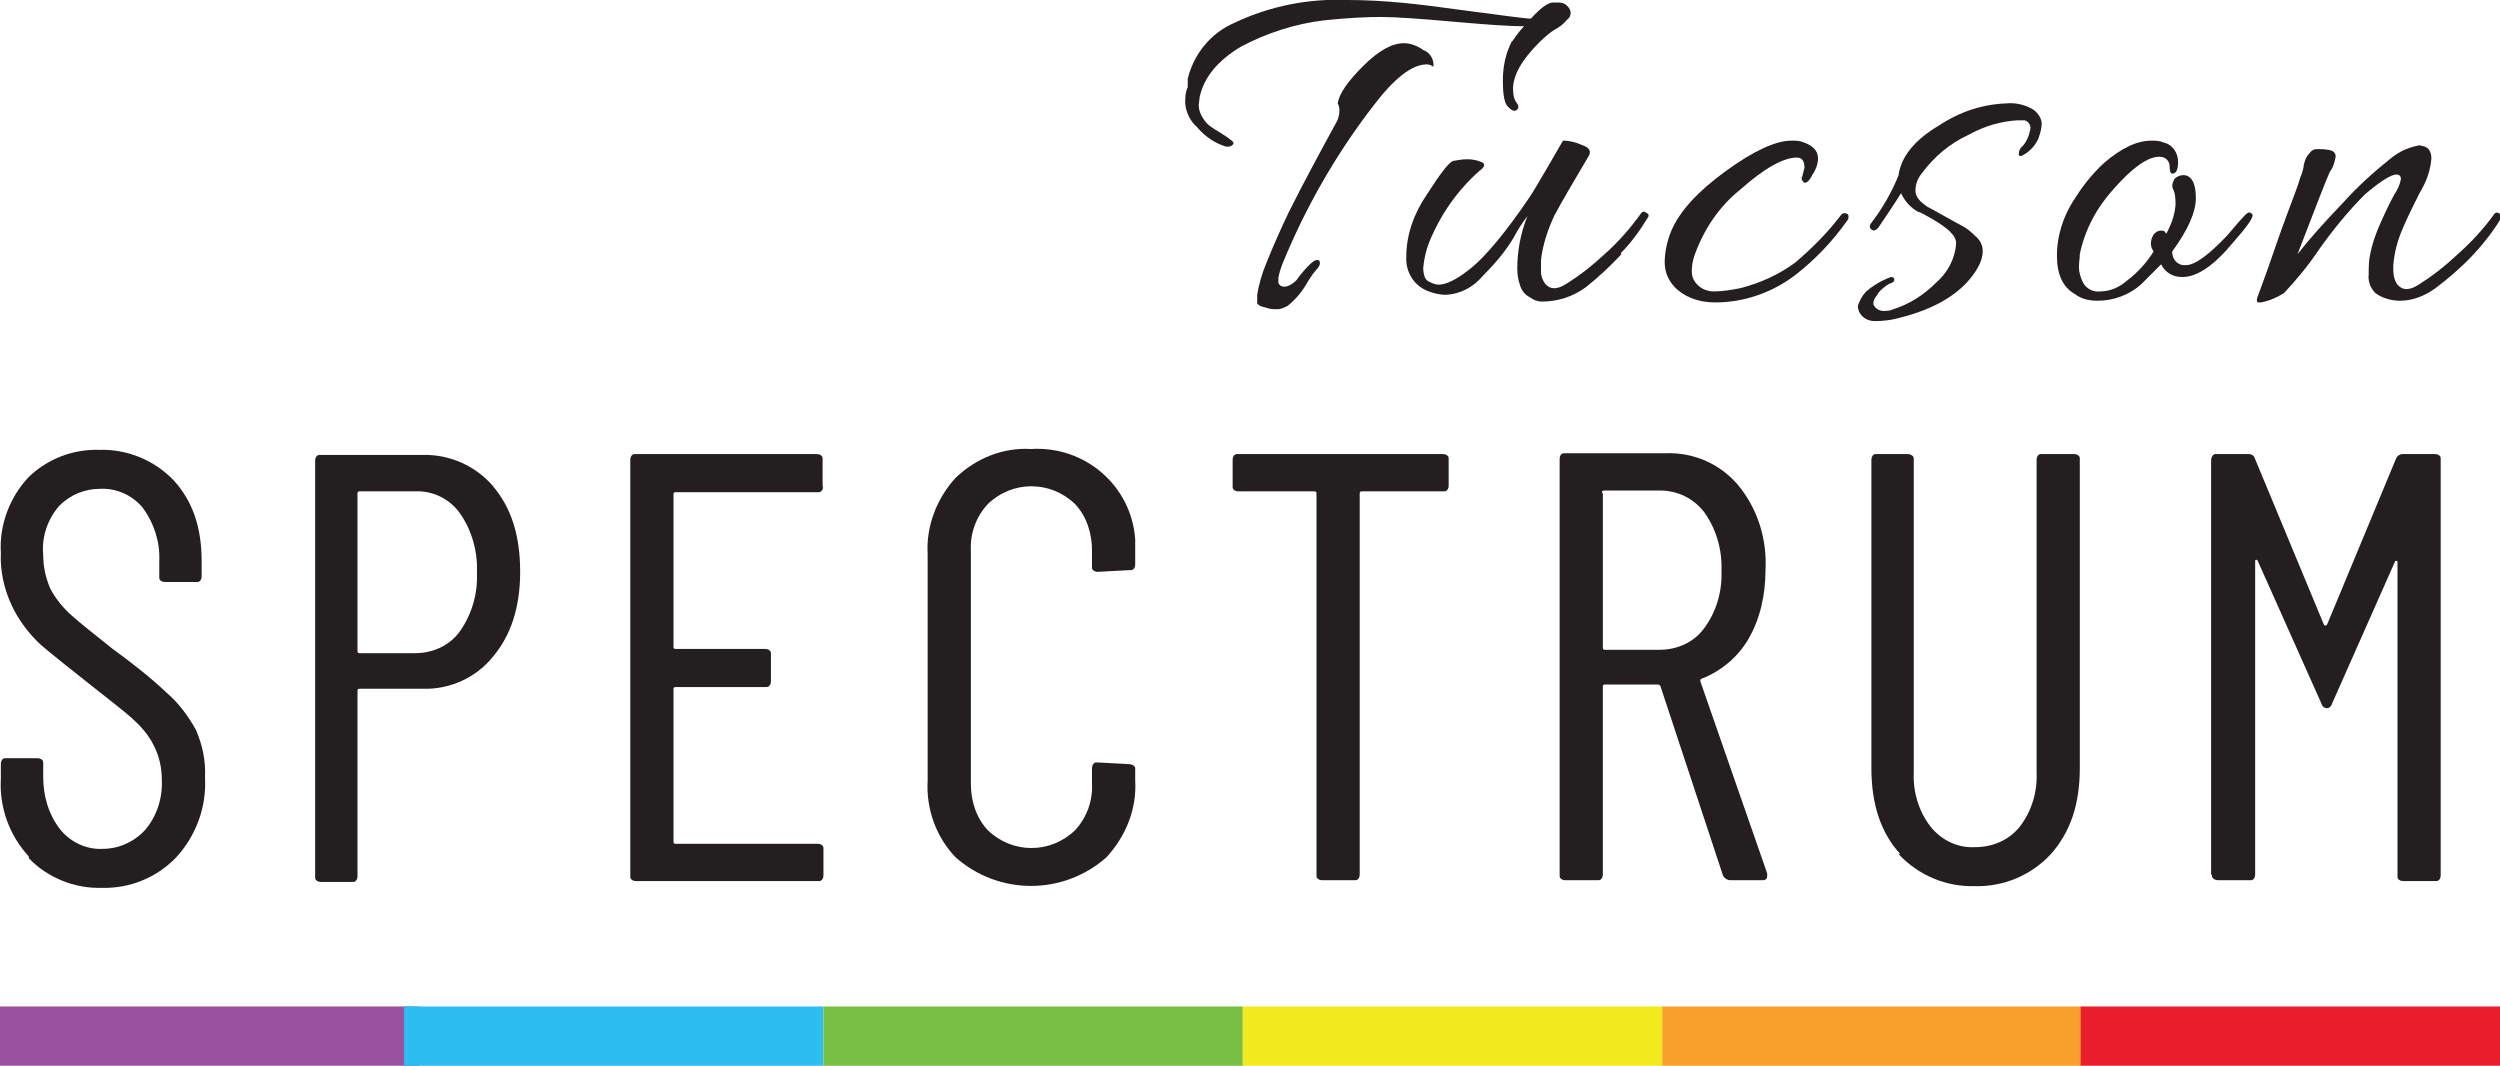 <?xml version="1.0" encoding="UTF-8"?> <svg xmlns="http://www.w3.org/2000/svg" id="Layer_1" version="1.1" viewBox="0 0 295.1 125.8"><defs><style> .st0 { fill: #f2ea1f; } .st1 { fill: #9951a0; } .st2 { fill: #e91d2c; } .st3 { fill: #231f20; } .st4 { fill: #2bbeef; } .st5 { fill: #f9a12c; } .st6 { fill: #77c043; } </style></defs><g><g><path class="st3" d="M178.5,4.9c.4-.6.9-1.3,1.4-1.8-1.8,0-4.4-.2-7.9-.5-4.4-.4-7.4-.6-9-.6s-3.8.1-6.7.4c-3.4.4-6.8,1.5-9.8,3.1-2.7,1.6-4.4,3.6-4.9,6,0,.3-.1.6-.1.9,0,.4.1.8.3,1.2.2.4.5.8.8,1.1.5.4,1,.7,1.5,1,.5.3.9.6,1.3.9.2.2.3.3.1.5-.1.1-.3.2-.4.2-.2,0-.3,0-.4,0-1.3-.4-2.5-1.2-3.4-2.3-.8-.7-1.3-1.7-1.4-2.8,0-.6,0-1.3.3-1.9,0-.3,0-.7,0-1,.7-2.9,2.7-5.4,5.5-6.6,4.2-2,8.8-2.9,13.4-2.7,4.3,0,8.5.5,12.8,1.1,5.3.7,8.2,1.1,8.8,1.1,1.1-1.2,1.9-1.8,2.5-1.9.3,0,.6,0,.8,0,.4,0,.7.1,1,.4.2.2.4.5.4.8,0,.3-.1.6-.4.8-.4.5-.9.9-1.5,1.2-.6.4-1.2.9-1.8,1.5-2.1,2.1-3.1,3.9-3.1,5.5,0,.6.1,1.2.4,1.6.3.4.3.7,0,.9-.3.2-.6,0-1-.4s-.6-1.3-.6-3.1c0-1.6.3-3.2,1.1-4.7ZM155.6,30.7c.1,0,.2.1.2.4s-.3.6-.8,1.2l-.6.9c-.6,1.1-1.4,2.1-2.4,2.9-.4.2-.8.4-1.2.4-.5,0-.9,0-1.4-.2-.6-.1-.9-.3-1-.5,0-.3,0-.7,0-1,.2-1.3.6-2.6,1.1-3.8.8-2,1.7-4,2.6-5.9,1.8-3.6,3.7-7.1,5.5-10.4.3-.5.5-1,.5-1.6,0-.3,0-.6-.2-.9.2-1.2,1.2-2.6,3-4.4,1.8-1.8,3.4-2.7,4.8-2.7.8,0,1.6.3,2.3.8.8.3,1.3,1.1,1.2,2-.2-.2-.5-.3-.8-.3-1.7,0-3.8,1.6-6.3,4.9-4.4,5.7-8,12-10.7,18.6-.2.5-.4,1.1-.5,1.7v.6c.2.4.5.5,1,.4.6-.2,1.1-.6,1.4-1.1,1.1-1.4,1.8-2,2.1-2Z"></path><path class="st3" d="M191.4,30c-1.3,1.4-2.7,2.7-4.2,3.9-1.5,1.1-3.3,1.7-5.2,1.7-.5,0-1-.2-1.4-.5-.6-.3-1-.8-1.2-1.5-.2-.6-.3-1.2-.3-1.9,0-2.1.4-4.2,1.2-6.2-.6.8-1.2,1.7-1.6,2.5-1,1.7-2.3,3.2-3.7,4.6-1.1,1.3-2.6,2.1-4.3,2.2-.8,0-1.6-.2-2.3-.5-1.6-.7-2.5-2.3-2.4-4,0-2.6.9-5.1,2.4-7.3,1.6-2.5,2.6-3.8,3.1-4,.6-.1,1.1-.2,1.7-.2.6,0,1.1.1,1.6.3.6.2.5.6-.2,1.1-2.6,2.3-4.6,5.2-5.9,8.4-.4,1-.6,2-.7,3,0,.8.2,1.4.6,1.6.4.2.8.4,1.2.4,1,0,2.3-.7,3.9-2s4-4.1,6.9-8.4c.4-.6,1.1-1.8,2.1-3.5,1-1.7,1.6-2.8,1.8-3.1.8,0,1.5.2,2.2.5.9.3,1.1.7.9,1.2-1.9,3.2-3.3,5.6-4.1,7.1-.8,1.7-1.4,3.5-1.6,5.3,0,.5,0,.9,0,1.4,0,.5.2,1,.5,1.4.6.7,1.4.7,2.5,0,1.6-1,3-2.1,4.4-3.4,1.7-1.5,3.1-3.1,4.4-4.9.1-.2.4-.3.6-.1.2.1.3.2.3.3,0,.1,0,.2-.1.3-.9,1.5-2,3-3.2,4.2Z"></path><path class="st3" d="M212.7,21l.3-1.2c0-.8-.3-1.2-.9-1.2-1.6,0-3.9,1.3-6.7,3.8-2.5,2-4.3,4.7-5.4,7.8-.2.6-.3,1.2-.3,1.8,0,.5.1.9.4,1.3.5.7,1.3,1.1,2.2,1.1,1.1,0,2.2-.2,3.2-.4,2.3-.6,4.5-1.6,6.4-3,2-1.7,3.8-3.5,5.4-5.6.1-.2.4-.3.6-.2.2,0,.3.2.3.3,0,.2,0,.4-.2.6-1.7,2.4-3.7,4.5-6,6.3-2.7,2.1-6.1,3.3-9.5,3.3-1.6,0-3.2-.4-4.5-1.5-.9-.8-1.5-1.9-1.5-3.2,0-1.3.3-2.6.8-3.8,1-2.3,3.1-4.6,6.4-7,3.3-2.4,5.9-3.6,7.8-3.6.5,0,.9,0,1.4.2,1.1.4,1.7,1,1.7,1.9,0,.7-.3,1.4-.7,2-.4.8-.8,1-1,.8-.2-.2-.3-.4-.2-.7Z"></path><path class="st3" d="M221.6,34.8c-.5.6-.6,1.1-.3,1.4.2.3.6.5,1,.5.4,0,.8,0,1.2-.2,1.9-.6,3.6-1.7,5-3.1,1.4-1.2,2.3-2.9,2.4-4.7,0-.9-1-1.8-2.9-2.9-.9-.5-1.4-.8-1.6-.8-.9-.5-1.6-1.3-2-2.2-.6,1-1.5,2.3-2.7,4.1-.3.3-.5.4-.8.2-.2-.2-.3-.4,0-.8,1.3-1.7,2.4-3.6,3.2-5.6.3-2.2,1.9-4.2,4.8-5.9,2.4-1.6,5.1-2.5,8-2.6,1.1-.1,2.3.2,3.2.8.5.4.9,1,.9,1.6,0,.6-.2,1.2-.4,1.8-.4.8-1,1.5-1.8,1.9-.1.1-.4.2-.5,0,0,0,0,0,0,0h0c0-.3,0-.7.5-1.1.4-.5.7-1.1.8-1.7.2-.5,0-1.1-.6-1.3-.1,0-.3,0-.4,0h-.4c-2,.1-4,.7-5.8,1.7-2.2,1-4.1,2.6-5.5,4.5-.5.6-.8,1.3-.8,2.1,0,.7.5,1.3,1.4,1.9.4.2,1.1.6,2,1.1s1.6.9,2,1.1c.6.3,1.1.7,1.6,1.2.5.4.8.9.9,1.4.2,1.2-.4,2.5-1.7,4-1.9,2.1-4.7,3.5-8.4,4.4-.8.2-1.7.3-2.6.3-.7,0-1.4-.3-1.8-1-.1-.2-.2-.5-.2-.8.2-.6.5-1.2,1-1.7.8-.7,1.8-1.3,2.9-1.7.1,0,.3,0,.4.2,0,0,0,.1,0,.2,0,.1-.2.3-.6.4-.5.3-1,.7-1.3,1.1Z"></path><path class="st3" d="M255.7,27.6c.6-1.1,1-2.2,1.1-3.4,0-.6,0-1.3-.3-1.9-.2-.4,0-.9.2-1.2.3-.3.8-.5,1.3-.4.8.2,1.2,1.1,1.2,2.7s-.9,3.7-2.8,6.3c0,.8.5,1.5,1.3,1.6,0,0,0,0,0,0,.1,0,.2,0,.3,0,1.1,0,2.7-1.2,4.9-3.5,1-1.2,1.7-2,2-2.3s.5-.5.7-.4c.2.1.3.2.3.3,0,.4-.7,1.4-2.2,3.1-2.3,2.8-4.3,4.2-6.1,4.2-1.1,0-2-.5-2.5-1.5-.8.8-1.6,1.6-2.3,2.3-1.4,1.3-3.3,2-5.2,2-1,0-1.9-.2-2.7-.8-1.4-.8-2.1-2.3-2.1-4.5,0-2.6.9-5.1,2.4-7.2.9-1.4,2-2.7,3.2-3.8,2-1.7,3.8-2.6,5.6-2.6.4,0,.9,0,1.3.2,1.1.2,1.8,1.2,1.8,2.3,0,.9-.2,1.4-.7,1.4-.2,0-.3-.4-.3-.9s-.4-1.1-1.2-1.1c-1.4,0-3.2,1.3-5.4,3.8-2,2.2-3.4,4.8-4,7.7,0,.5-.1,1-.1,1.5,0,.7.2,1.3.5,1.9.4.7,1.2,1.1,2,1,1.2,0,2.3-.5,3.2-1.3,1.2-.9,2.3-2.1,3.1-3.4l-.2-.4c-.2-.5-.1-1.1.2-1.6.3-.4.8-.6,1.3-.4Z"></path><path class="st3" d="M285.6,17.2c.9,0,1.4.5,1.4,1.5-.1,1.4-.6,2.8-1.4,4.1-.7,1.4-1.4,2.8-2,4.2-.6,1.4-1,2.9-1.1,4.4,0,.8,0,1.5.5,2.2.6.7,1.4.7,2.5,0,1.6-1,3-2.1,4.4-3.4,1.7-1.5,3.2-3.1,4.5-4.9.1-.2.4-.3.6-.1.2.1.3.2.3.3,0,.1,0,.2-.1.3-.9,1.5-2,2.9-3.2,4.2-1.4,1.5-2.9,2.8-4.5,4-1.2.9-2.7,1.5-4.2,1.5-1,0-2.1-.3-2.9-.9-.6-.6-.9-1.4-.8-2.2,0-.9,0-1.7.2-2.5.2-1,.5-1.9.9-2.9.6-1.4,1.2-2.7,1.9-4,.4-.6.7-1.2.8-1.9,0-.3-.2-.5-.5-.5-.7,0-1.9.8-3.7,2.3-2,2-3.8,4.2-5.5,6.6-1.2,1.8-2.6,3.5-4.1,5.1-.8.5-1.7.9-2.7,1.1-.4,0-.5,0-.5-.2,0-.2,0-.3.1-.5l1.2-3.3c.7-2,1.4-4.1,2.3-6.5s1.4-3.7,1.5-4.2c.2-.4.3-.8.4-1.2,0-.3.1-.6.2-.9.1-.3.3-.6.5-.8.2-.3.5-.5.9-.5.5,0,.9,0,1.4.1.6.1.8.4.8.8-.1.6-.3,1.3-.7,1.8-.4.9-1.7,4.2-3.8,9.7,1.4-1.8,3.2-3.8,5.4-6.1,1.7-1.9,3.6-3.6,5.6-5.2,1.1-.9,2.3-1.4,3.7-1.6Z"></path></g><g><path class="st3" d="M3.4,101.1c-2.3-2.5-3.5-5.8-3.3-9.2v-1.7c0-.4.2-.7.5-.7,0,0,0,0,0,0,0,0,.1,0,.2,0h3.6c.4,0,.7.2.7.5,0,0,0,0,0,0,0,0,0,.1,0,.2v1.5c0,2.2.6,4.4,2,6.2,1.2,1.5,3.1,2.4,5,2.3,1.9,0,3.7-.8,5-2.2,1.4-1.6,2.1-3.8,2-5.9,0-1.5-.3-2.9-1-4.2-.6-1.2-1.5-2.2-2.5-3.1-1-.9-2.7-2.2-5.1-4.1s-4.3-3.4-5.7-4.6c-1.4-1.3-2.6-2.9-3.4-4.6-.9-1.9-1.4-4.1-1.3-6.2-.2-3.3,1-6.5,3.2-8.9,2.2-2.2,5.3-3.4,8.4-3.3,3.3-.1,6.5,1.2,8.8,3.6,2.2,2.4,3.3,5.5,3.3,9.5v1.8c0,.4-.2.7-.5.7,0,0,0,0,0,0,0,0-.1,0-.2,0h-3.6c-.4,0-.7-.2-.7-.5,0,0,0,0,0,0,0,0,0-.1,0-.2v-1.8c.1-2.2-.6-4.4-1.9-6.2-1.2-1.5-3.1-2.4-5.1-2.3-1.8,0-3.5.7-4.8,2-1.4,1.6-2.1,3.7-1.9,5.8,0,1.4.3,2.7.8,3.9.6,1.2,1.5,2.3,2.5,3.2,1.1,1,2.8,2.3,4.9,4,2.2,1.6,4.4,3.3,6.4,5.2,1.4,1.2,2.5,2.7,3.4,4.3.8,1.8,1.2,3.7,1.1,5.7.2,3.5-1.1,6.9-3.4,9.4-2.3,2.4-5.5,3.7-8.8,3.6-3.2.1-6.4-1.2-8.6-3.5Z"></path><path class="st3" d="M58.2,57.4c2.2,2.6,3.2,5.9,3.2,10.1s-1.1,7.5-3.2,10c-2,2.5-5.1,3.9-8.3,3.8h-7.4c-.2,0-.3,0-.3.3v21.8c0,.4-.2.7-.5.7,0,0,0,0,0,0h-3.8c-.4,0-.7-.2-.7-.5,0,0,0,0,0,0,0,0,0-.1,0-.2v-49c0-.4.2-.7.5-.7,0,0,0,0,0,0h12.1c3.3-.1,6.4,1.3,8.5,3.8ZM54.3,74.5c1.4-2,2.1-4.4,2-6.9.1-2.5-.6-5-2-7-1.2-1.7-3.2-2.7-5.3-2.6h-6.5c-.1,0-.3,0-.3.2,0,0,0,0,0,0v18.6c0,.1,0,.3.2.3h6.6c2.1,0,4.1-.9,5.3-2.6Z"></path><path class="st3" d="M96.5,58.1h-16.7c-.1,0-.3,0-.3.2v18c0,.2,0,.3.3.3h10.5c.4,0,.7.2.7.5,0,0,0,0,0,0,0,0,0,.1,0,.2v3.1c0,.4-.2.7-.5.7,0,0,0,0,0,0,0,0-.1,0-.2,0h-10.5c-.1,0-.3,0-.3.2v18c0,.2,0,.3.3.3h16.7c.4,0,.7.2.7.5,0,0,0,0,0,0,0,0,0,.1,0,.2v3c0,.4-.2.7-.5.7,0,0,0,0,0,0,0,0-.1,0-.2,0h-21.4c-.4,0-.7-.2-.7-.5,0,0,0,0,0,0,0,0,0-.1,0-.2v-49c0-.4.2-.7.5-.7,0,0,0,0,0,0h21.5c.4,0,.7.2.7.5,0,0,0,0,0,0,0,0,0,.1,0,.2v3c.1.3,0,.7-.4.8,0,0,0,0,0,0,0,0-.2,0-.3,0Z"></path><path class="st3" d="M112.8,101.2c-2.3-2.4-3.5-5.7-3.3-9.1v-26.7c-.2-3.3,1.1-6.6,3.3-9,2.4-2.3,5.6-3.6,8.9-3.4,6.4-.4,11.9,4.4,12.3,10.7,0,.6,0,1.1,0,1.7v1.2c0,.4-.2.7-.5.7,0,0,0,0,0,0h-.2l-3.7.2c-.4,0-.7-.2-.7-.5,0,0,0,0,0,0,0,0,0-.1,0-.2v-1.8c0-2-.6-4-2-5.5-2.9-2.8-7.4-2.8-10.3,0-1.4,1.5-2.1,3.5-2,5.5v27.5c0,2,.6,4,2,5.5,2.9,2.8,7.4,2.8,10.3,0,1.4-1.5,2.1-3.5,2-5.5v-1.8c0-.4.2-.7.5-.7,0,0,0,0,0,0h.2l3.7.2c.3,0,.7.2.7.5,0,0,0,0,0,0,0,0,0,.1,0,.2v1.2c.2,3.4-1.1,6.6-3.4,9.1-5.1,4.5-12.7,4.5-17.8,0h0Z"></path><path class="st3" d="M171,54.3v3c0,.4-.2.7-.5.7,0,0,0,0,0,0h-9.7c-.2,0-.3,0-.3.3v44.9c0,.4-.2.7-.5.7,0,0,0,0,0,0,0,0-.1,0-.2,0h-3.7c-.4,0-.7-.2-.7-.5,0,0,0,0,0,0,0,0,0-.1,0-.2v-44.9c0-.2,0-.3-.3-.3h-8.9c-.4,0-.7-.2-.7-.5h0c0,0,0-.1,0-.2v-3c0-.4.2-.7.5-.7,0,0,0,0,0,0h24.3c.4,0,.7.2.7.5h0c0,0,0,.1,0,.2Z"></path><path class="st3" d="M203.4,103.4l-7.4-22.4c0-.1-.2-.2-.3-.2h-6.2c-.1,0-.3,0-.3.2,0,0,0,0,0,0v22.2c0,.4-.2.7-.5.7,0,0,0,0,0,0,0,0-.1,0-.2,0h-3.7c-.4,0-.7-.2-.7-.5,0,0,0,0,0,0,0,0,0-.1,0-.2v-49c0-.4.2-.7.5-.7,0,0,0,0,0,0h12.1c3.3-.1,6.4,1.3,8.5,3.8,2.3,2.8,3.4,6.4,3.2,10,0,2.8-.6,5.7-2,8.1-1.2,2.1-3.2,3.8-5.5,4.7-.1,0-.2.1-.2.3,0,0,0,0,0,0l7.9,22.7v.3c0,.3-.1.5-.6.5h-3.7c-.4,0-.7-.2-.9-.5ZM189.2,58.3v18.1c0,.1,0,.3.2.3h6.5c2.1,0,4.1-.9,5.3-2.6,1.4-1.9,2.1-4.3,2-6.7.1-2.5-.6-4.9-2-6.9-1.3-1.7-3.2-2.6-5.3-2.6h-6.5c-.1,0-.3,0-.3.2,0,0,0,0,0,0h0Z"></path><path class="st3" d="M224.3,100.8c-2.3-2.5-3.4-5.9-3.4-10.1v-36.4c0-.4.2-.7.5-.7,0,0,0,0,0,0h3.8c.3,0,.7.2.7.5,0,0,0,0,0,0,0,0,0,.1,0,.2v36.9c-.1,2.3.6,4.6,2,6.4,1.3,1.6,3.2,2.5,5.2,2.4,2.1,0,4-.8,5.3-2.4,1.4-1.8,2.1-4.1,2-6.4v-36.9c0-.4.2-.7.5-.7,0,0,0,0,0,0h3.9c.4,0,.7.2.7.5h0c0,0,0,.1,0,.2v36.4c0,4.2-1.1,7.5-3.4,10.1-2.3,2.5-5.6,3.9-9,3.8-3.4.1-6.7-1.3-9-3.8Z"></path><path class="st3" d="M261,103.3v-49c0-.3.2-.7.5-.7,0,0,0,0,0,0h3.9c.4,0,.7.2.8.6l8.1,19.5c0,.1.2.2.3.1,0,0,0,0,0,0,0,0,0,0,.1-.1l8.1-19.5c.1-.3.4-.6.8-.6h3.8c.4,0,.7.2.7.5h0c0,0,0,.1,0,.2v49c0,.4-.2.7-.5.7,0,0,0,0,0,0,0,0-.1,0-.2,0h-3.7c-.4,0-.7-.2-.7-.5,0,0,0,0,0,0,0,0,0-.1,0-.2v-36.9c0-.1,0-.2-.1-.2,0,0-.2,0-.2.1l-7.4,16.7c-.1.4-.4.6-.6.6-.3,0-.6-.2-.7-.6l-7.5-16.8c0,0-.1-.2-.2-.1-.1,0-.1,0-.1.2v36.9c0,.4-.2.7-.5.7,0,0,0,0,0,0,0,0-.1,0-.2,0h-3.7c-.3,0-.7-.2-.7-.5,0,0,0-.1,0-.2Z"></path></g></g><g><rect class="st1" y="118.8" width="49.5" height="7"></rect><rect class="st4" x="47.7" y="118.8" width="49.5" height="7"></rect><rect class="st6" x="97.2" y="118.8" width="49.5" height="7"></rect><rect class="st0" x="146.7" y="118.8" width="49.5" height="7"></rect><rect class="st5" x="196.2" y="118.8" width="49.5" height="7"></rect><rect class="st2" x="245.6" y="118.8" width="49.5" height="7"></rect></g></svg> 